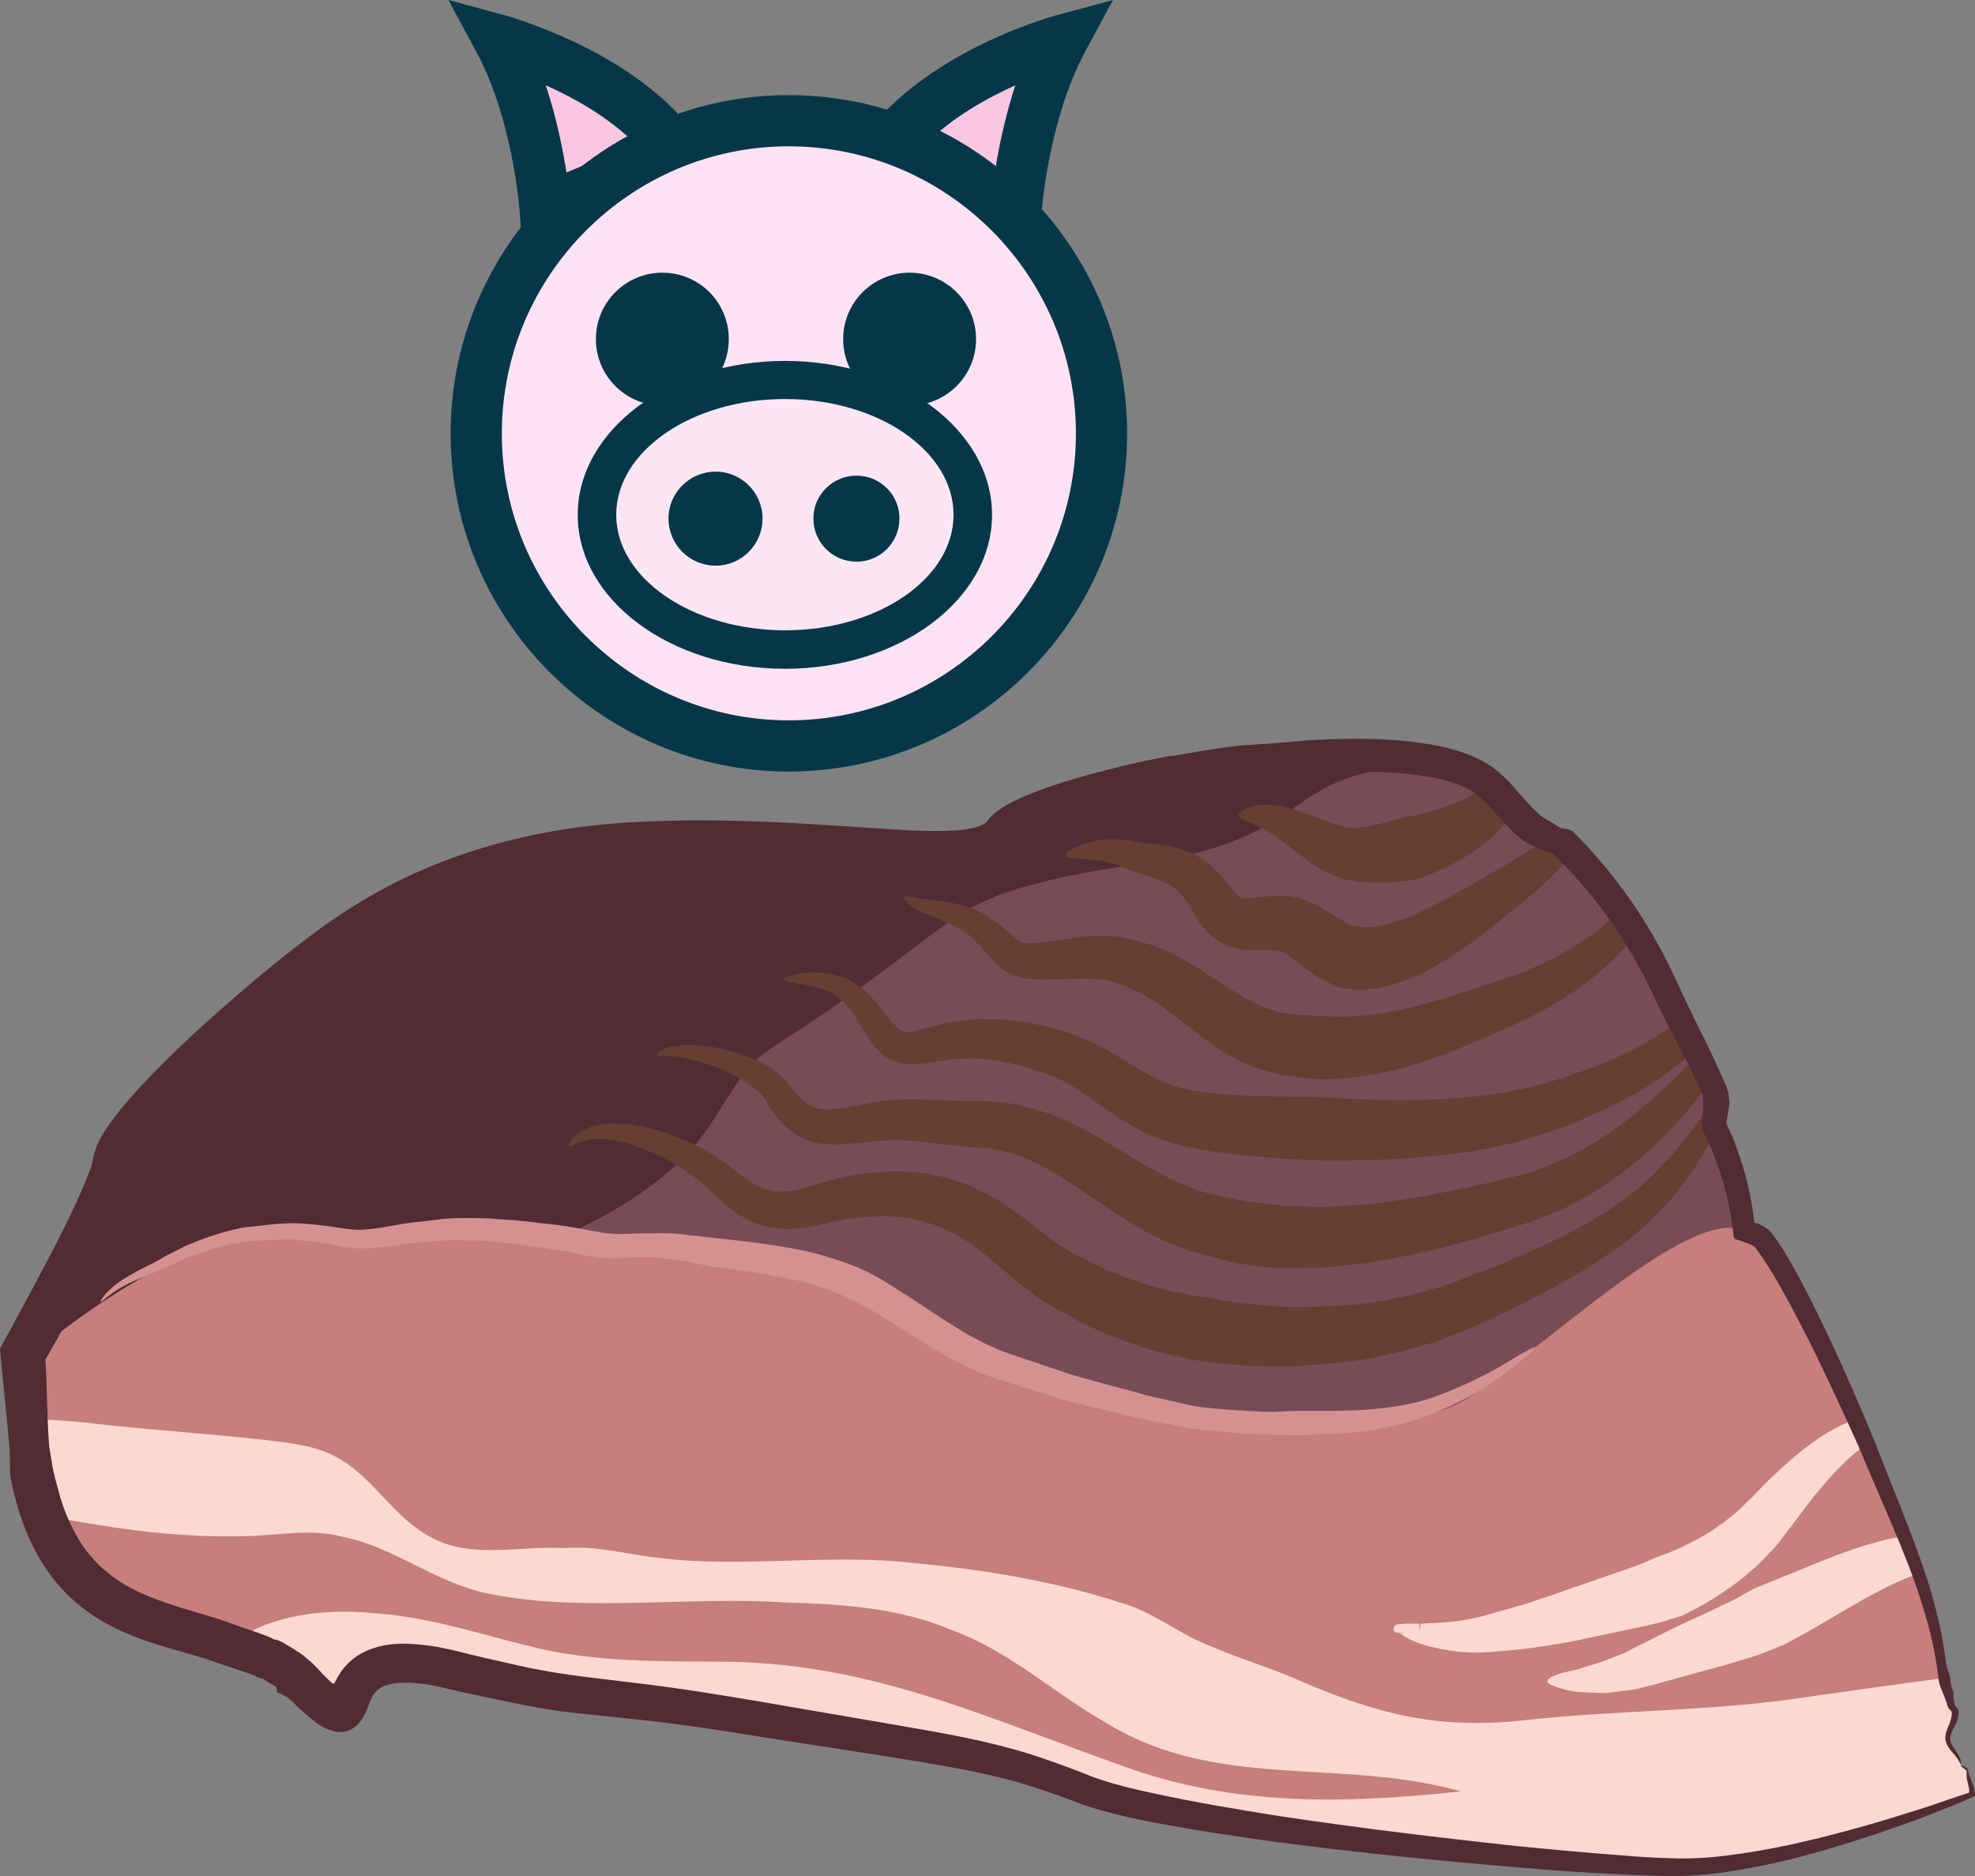 <?xml version="1.0" encoding="UTF-8" standalone="no"?>
<svg
   xmlns:dc="http://purl.org/dc/elements/1.1/"
   xmlns:cc="http://creativecommons.org/ns#"
   xmlns:rdf="http://www.w3.org/1999/02/22-rdf-syntax-ns#"
   xmlns:svg="http://www.w3.org/2000/svg"
   xmlns="http://www.w3.org/2000/svg"
   id="svg64"
   viewBox="0 0 5439 5167.154"
   style="clip-rule:evenodd;fill-rule:evenodd;image-rendering:optimizeQuality;shape-rendering:geometricPrecision;text-rendering:geometricPrecision"
   version="1.1"
   height="51.672mm"
   width="54.39mm"
   xml:space="preserve"><rect x="0" y="0" width="5439" height="5167.154" fill="#808080" stroke="none"/>
 <defs
   id="defs4">
  <style
   id="style2"
   type="text/css">
   <![CDATA[
    .fil1 {fill:#053749;fill-rule:nonzero}
    .fil5 {fill:#522B34;fill-rule:nonzero}
    .fil8 {fill:#653F32;fill-rule:nonzero}
    .fil4 {fill:#784C57;fill-rule:nonzero}
    .fil9 {fill:#7E534A;fill-rule:nonzero}
    .fil6 {fill:#C67F7B;fill-rule:nonzero}
    .fil10 {fill:#D39290;fill-rule:nonzero}
    .fil0 {fill:#F9C7E1;fill-rule:nonzero}
    .fil7 {fill:#FBD9D0;fill-rule:nonzero}
    .fil3 {fill:#FCE6F3;fill-rule:nonzero}
    .fil2 {fill:#FFE3F4;fill-rule:nonzero}
   ]]>
  </style>
 </defs>
 <g
   transform="translate(-7758,-11902)"
   id="Vrstva_x0020_1">
  <path
   style="fill:#f9c7e1;fill-rule:nonzero"
   id="path7"
   d="m 10556,12478 c 0,0 19,-264 127,-464 0,0 -339,92 -492,312 z"
   class="fil0" />
  <path
   style="fill:#053749;fill-rule:nonzero"
   id="path9"
   d="m 10308,12298 190,79 c 9,-63 27,-150 56,-240 -78,35 -173,88 -246,161 z m 312,283 -536,-224 49,-72 c 166,-238 516,-336 531,-340 l 159,-43 -78,145 c -99,185 -118,433 -118,436 z"
   class="fil1" />
  <path
   style="fill:#f9c7e1;fill-rule:nonzero"
   id="path11"
   d="m 9259,12478 c 0,0 -19,-264 -126,-464 0,0 339,92 491,312 z"
   class="fil0" />
  <path
   style="fill:#053749;fill-rule:nonzero"
   id="path13"
   d="m 9261,12137 c 30,90 47,177 57,240 l 190,-79 c -74,-73 -168,-126 -247,-161 z m -65,444 -7,-98 c 0,-3 -19,-252 -118,-436 l -78,-145 159,43 c 14,5 365,102 530,340 l 50,72 z"
   class="fil1" />
  <path
   style="fill:#ffe3f4;fill-rule:nonzero"
   id="path15"
   d="m 10791,13096 c 0,475 -385,861 -861,861 -475,0 -861,-386 -861,-861 0,-476 386,-861 861,-861 476,0 861,385 861,861 z"
   class="fil2" />
  <path
   style="fill:#053749;fill-rule:nonzero"
   id="path17"
   d="m 9930,12305 c -435,0 -790,355 -790,791 0,436 355,790 790,790 436,0 791,-354 791,-790 0,-436 -355,-791 -791,-791 z m 0,1722 c -513,0 -931,-418 -931,-931 0,-514 418,-932 931,-932 514,0 932,418 932,932 0,513 -418,931 -932,931 z"
   class="fil1" />
  <path
   style="fill:#fce6f3;fill-rule:nonzero"
   id="path19"
   d="m 10437,13320 c 0,205 -231,371 -517,371 -286,0 -518,-166 -518,-371 0,-205 232,-371 518,-371 286,0 517,166 517,371 z"
   class="fil3" />
  <path
   style="fill:#053749;fill-rule:nonzero"
   id="path21"
   d="m 9920,13001 c -256,0 -465,143 -465,319 0,175 209,318 465,318 256,0 464,-143 464,-318 0,-176 -208,-319 -464,-319 z m 0,743 c -315,0 -571,-190 -571,-424 0,-234 256,-424 571,-424 314,0 570,190 570,424 0,234 -256,424 -570,424 z"
   class="fil1" />
  <path
   style="fill:#053749;fill-rule:nonzero"
   id="path23"
   d="m 9765,12836 c 0,101 -81,183 -183,183 -101,0 -183,-82 -183,-183 0,-101 82,-183 183,-183 102,0 183,82 183,183 z"
   class="fil1" />
  <path
   style="fill:#053749;fill-rule:nonzero"
   id="path25"
   d="m 10446,12836 c 0,101 -82,183 -183,183 -101,0 -183,-82 -183,-183 0,-101 82,-183 183,-183 101,0 183,82 183,183 z"
   class="fil1" />
  <path
   style="fill:#053749;fill-rule:nonzero"
   id="path27"
   d="m 9858,13330 c 0,72 -58,130 -129,130 -72,0 -130,-58 -130,-130 0,-71 58,-129 130,-129 71,0 129,58 129,129 z"
   class="fil1" />
  <path
   style="fill:#053749;fill-rule:nonzero"
   id="path29"
   d="m 10235,13330 c 0,66 -53,119 -118,119 -66,0 -119,-53 -119,-119 0,-65 53,-118 119,-118 65,0 118,53 118,118 z"
   class="fil1" />
  <path
   style="fill:#784c57;fill-rule:nonzero"
   id="path31"
   d="m 7850,15630 c 0,0 213,-420 229,-526 15,-106 341,-417 483,-528 142,-112 419,-333 966,-353 548,-19 882,81 961,-28 78,-110 1110,-339 1332,-156 221,183 368,323 492,591 125,269 216,365 250,660 l -472,750 c 0,0 -1627,146 -1668,133 -40,-13 -1818,-556 -1840,-538 -23,18 -733,-5 -733,-5 z"
   class="fil4" />
  <path
   style="fill:#522b34;fill-rule:nonzero"
   id="path33"
   d="m 11319,14129 c 167,-122 198,-75 334,-149 -368,-52 -1098,123 -1164,215 -79,109 -413,9 -961,28 -547,20 -824,241 -966,353 -142,111 -468,422 -483,528 -16,106 -229,526 -229,526 0,0 710,23 733,5 4,-3 74,14 184,45 213,-187 374,-328 374,-328 72,2 428,-124 576,-357 149,-234 86,-141 386,-355 299,-214 298,-254 547,-314 250,-61 453,-40 669,-197 z"
   class="fil5" />
  <path
   style="fill:#c67f7b;fill-rule:nonzero"
   id="path35"
   d="m 7855,15693 c -6,836 470,599 704,843 234,244 -11,-135 411,-33 422,102 314,47 862,138 548,92 628,94 883,193 254,99 1297,207 1616,213 318,7 827,-201 827,-201 2,-50 -14,-63 -20,-118 0,-5 -17,-32 -17,-37 -1,-6 22,-44 22,-50 -69,-519 -436,-1200 -544,-1325 -123,-142 -485,213 -786,428 -301,215 -1275,-34 -1578,-240 -303,-207 -685,-105 -970,-194 -286,-88 -386,47 -677,-10 -291,-56 -738,330 -738,330 z"
   class="fil6" />
  <path
   style="fill:#fbd9d0;fill-rule:nonzero"
   id="path37"
   d="m 12331,17047 c 318,7 856,-204 856,-204 1,-30 -8,-61 -28,-84 -10,-11 -15,-24 -23,-36 -21,-29 -6,-38 -10,-54 -4,-16 18,-39 14,-54 -4,-13 -10,-27 -13,-39 -5,-16 1,-40 -2,-54 -137,18 -300,41 -418,58 -252,36 -499,32 -751,60 -236,26 -399,-16 -605,-103 -90,-41 -180,-66 -271,-106 -82,-33 -150,-92 -240,-116 -179,-58 -373,-90 -557,-107 -241,-29 -476,14 -709,-15 -89,-9 -170,-35 -265,-27 -112,-7 -237,27 -344,-20 -107,-48 -154,-139 -239,-204 -67,-51 -132,-61 -212,-71 -161,-19 -329,-29 -497,-48 -43,-6 -105,-10 -159,-12 6,111 23,200 47,270 41,7 83,15 118,20 129,22 265,35 400,32 96,0 189,-23 279,2 145,28 257,130 410,158 259,51 550,4 814,23 151,4 311,15 451,75 164,59 285,177 434,260 301,183 644,92 970,185 -316,34 -625,42 -928,-69 -369,-130 -683,-280 -1082,-288 -167,-2 -333,3 -503,-31 -162,-35 -318,-94 -494,-104 -119,-11 -284,5 -382,90 62,23 119,52 167,102 234,244 -11,-135 411,-33 422,102 314,47 862,138 548,92 628,94 883,193 254,99 1297,207 1616,213 z"
   class="fil7" />
  <path
   style="fill:#fbd9d0;fill-rule:nonzero"
   id="path39"
   d="m 11668,16374 v 0 c 0,0 0,0 0,0 z"
   class="fil7" />
  <path
   style="fill:#fbd9d0;fill-rule:nonzero"
   id="path41"
   d="m 11615,16382 v 0 c 0,0 0,0 0,0 z m 1260,-573 c -83,26 -164,91 -235,159 -20,19 -38,38 -57,58 -18,16 -33,34 -50,47 -9,7 -17,13 -25,20 -9,6 -18,12 -26,18 -16,12 -33,21 -49,30 -62,34 -109,48 -111,50 -1,0 -8,3 -20,8 -13,6 -30,13 -53,21 -48,17 -114,39 -185,64 -35,13 -71,24 -108,37 -36,10 -73,20 -107,30 -66,19 -130,21 -178,23 l -5,23 c 0,-4 0,-6 1,-11 v -8 l 1,-4 c 0,0 -1,0 -1,0 h -3 c -3,0 -6,0 -8,0 -5,0 -11,0 -15,0 -10,0 -18,0 -26,1 -3,0 -5,1 -8,1 h -2 c 0,0 -2,1 -4,2 -2,2 -4,3 -5,9 -1,2 0,5 0,6 l 1,1 c 2,3 3,3 3,4 l 10,1 c 3,0 -20,1 15,1 v 0 c 0,1 -8,1 -8,1 l -2,1 c 5,3 10,7 18,11 4,2 8,4 13,7 2,1 5,2 7,3 l 5,2 c 3,1 1,2 11,2 -2,0 -5,0 -7,0 48,16 121,32 202,25 40,-3 79,-7 119,-12 40,-6 81,-12 118,-20 37,-8 73,-15 105,-22 33,-7 63,-14 89,-19 27,-6 50,-12 66,-18 16,-5 25,-8 27,-8 2,-2 59,-25 132,-77 18,-13 38,-27 56,-44 10,-8 20,-17 29,-26 10,-10 19,-19 29,-30 20,-19 35,-43 53,-65 15,-20 30,-40 45,-60 56,-73 118,-141 173,-175 -10,-23 -20,-45 -30,-67 z"
   class="fil7" />
  <path
   style="fill:#fbd9d0;fill-rule:nonzero"
   id="path43"
   d="m 13009,16131 c -26,5 -52,10 -78,17 -90,24 -172,60 -233,85 -60,24 -101,41 -104,42 -1,0 -10,5 -25,13 -15,9 -36,21 -63,33 -26,13 -57,28 -92,43 -34,16 -71,34 -108,53 -17,9 -35,17 -52,26 -8,4 -15,8 -23,12 -8,4 -17,6 -25,10 -16,5 -31,13 -47,17 -16,5 -30,10 -44,14 -14,5 -26,7 -38,10 -11,2 -22,5 -30,8 -17,6 -27,12 -28,18 0,6 9,11 27,17 9,3 20,6 32,9 13,3 28,5 43,5 16,1 34,1 52,2 19,0 38,-4 58,-6 10,-1 20,-2 30,-4 11,-3 21,-5 31,-8 11,-2 22,-5 32,-8 l 28,-8 c 38,-10 75,-21 112,-31 36,-9 71,-20 102,-29 30,-9 55,-19 73,-26 18,-8 29,-12 30,-12 4,-2 42,-22 101,-56 57,-33 129,-78 203,-113 24,-11 48,-21 72,-30 -12,-34 -24,-68 -36,-103 z"
   class="fil7" />
  <path
   style="fill:#653f32;fill-rule:nonzero"
   id="path45"
   d="m 12471,14947 c -7,7 -13,15 -19,24 -19,24 -40,51 -63,79 -12,14 -22,30 -36,43 -13,14 -27,28 -41,43 -115,116 -299,201 -486,273 -24,9 -47,18 -70,27 -22,7 -44,14 -66,21 -22,7 -45,11 -67,16 -22,5 -44,10 -66,13 -86,15 -168,15 -238,16 -140,-4 -231,-26 -237,-26 -2,0 -10,-1 -24,-3 -14,-3 -34,-7 -59,-12 -49,-9 -116,-29 -193,-61 -19,-9 -39,-19 -59,-29 -11,-5 -20,-10 -30,-15 -9,-5 -19,-11 -28,-17 -39,-24 -78,-58 -126,-93 -25,-18 -50,-36 -79,-51 -29,-16 -61,-30 -91,-40 -64,-22 -133,-30 -198,-26 -66,4 -128,15 -187,35 -27,8 -52,16 -75,18 -12,3 -22,1 -32,2 -11,0 -20,-4 -30,-5 -10,-4 -20,-8 -30,-12 -10,-7 -20,-13 -30,-19 -10,-6 -20,-15 -29,-22 -11,-8 -21,-16 -32,-24 -46,-34 -91,-55 -135,-72 -87,-32 -168,-42 -224,-26 -13,4 -25,10 -35,15 -9,7 -17,12 -22,18 -9,13 -12,20 -10,22 6,5 27,-18 74,-20 46,-3 115,15 190,54 36,19 76,43 109,73 9,9 19,17 28,26 10,9 20,19 31,29 13,9 25,18 37,27 14,8 29,16 44,23 17,5 34,11 52,13 17,2 36,5 52,2 35,-1 65,-8 95,-15 53,-14 109,-19 161,-19 53,1 103,10 150,30 47,19 86,44 127,78 40,33 81,72 128,105 11,9 23,17 35,24 12,7 25,15 36,21 22,12 44,24 65,36 87,42 165,68 221,82 29,7 51,12 67,16 16,3 25,4 27,5 7,0 110,20 267,16 78,-5 169,-10 266,-34 24,-4 48,-11 72,-18 25,-8 50,-13 75,-23 24,-10 50,-19 74,-29 23,-11 46,-22 70,-33 47,-21 93,-46 139,-69 23,-12 45,-25 68,-38 22,-13 45,-24 66,-40 42,-29 85,-55 122,-89 9,-8 19,-16 28,-24 9,-9 17,-18 25,-26 16,-18 33,-33 46,-51 14,-18 27,-35 39,-52 14,-16 22,-34 33,-50 20,-32 37,-62 51,-88 -8,-19 -15,-37 -23,-54 z"
   class="fil8" />
  <path
   style="fill:#653f32;fill-rule:nonzero"
   id="path47"
   d="m 12412,14828 c -96,102 -223,215 -374,278 -22,9 -45,17 -67,25 -24,6 -44,13 -70,18 -49,12 -98,23 -145,32 -93,21 -181,33 -255,40 -38,2 -72,4 -102,5 -31,0 -57,-2 -79,-2 -11,0 -21,-1 -29,-1 -9,-1 -16,-2 -22,-3 -12,-2 -20,-3 -21,-3 -2,0 -9,-1 -22,-2 -13,-2 -32,-2 -55,-8 -23,-5 -50,-11 -82,-17 -29,-9 -61,-19 -96,-36 -71,-32 -150,-87 -249,-141 -50,-26 -107,-51 -169,-65 -15,-4 -31,-6 -47,-9 -16,-2 -33,-3 -50,-4 -29,0 -55,0 -82,-1 -54,-2 -112,-7 -173,-3 -31,2 -63,8 -88,13 -26,5 -52,10 -75,12 -46,6 -69,-2 -100,-32 -7,-7 -14,-16 -21,-24 l -9,-12 -7,-10 -9,-8 c -21,-20 -42,-33 -63,-43 -83,-39 -156,-48 -208,-47 -26,2 -47,6 -60,13 -13,6 -18,14 -16,16 4,5 28,-3 74,7 45,8 112,28 176,70 16,10 32,23 42,36 l 3,4 3,4 9,16 c 8,11 15,22 24,33 17,21 40,44 72,59 32,14 67,17 96,16 30,-1 57,-4 84,-7 29,-2 51,-5 76,-5 50,1 104,9 161,15 29,4 59,6 86,7 l 34,5 34,9 c 46,14 89,36 131,61 84,52 165,115 249,159 41,22 83,39 120,51 37,10 70,19 97,26 26,8 49,9 64,12 16,2 25,3 27,3 2,1 10,1 25,3 7,1 16,1 26,2 10,0 22,0 35,0 25,-1 56,0 90,-2 34,-3 73,-7 114,-12 82,-13 175,-31 271,-59 49,-13 97,-28 147,-43 24,-7 52,-18 77,-27 26,-11 52,-21 76,-34 100,-52 187,-120 257,-193 39,-40 73,-81 104,-120 -12,-25 -25,-51 -39,-77 z"
   class="fil8" />
  <path
   style="fill:#653f32;fill-rule:nonzero"
   id="path49"
   d="m 12361,14727 c -12,10 -25,19 -38,27 -66,43 -147,78 -230,106 -41,14 -84,28 -125,37 -21,4 -41,9 -61,13 -21,4 -42,6 -62,9 -80,11 -158,12 -225,13 -135,-1 -229,-9 -234,-8 -3,-1 -30,-1 -75,-1 -22,-1 -48,-1 -79,-2 -30,0 -63,-3 -99,-5 -36,-2 -73,-7 -109,-14 -18,-4 -34,-9 -51,-16 -8,-3 -16,-7 -25,-11 -9,-5 -19,-10 -29,-15 -38,-20 -77,-47 -124,-73 -24,-12 -49,-24 -75,-34 -14,-5 -27,-10 -40,-13 l -39,-10 c -13,-3 -26,-6 -39,-9 l -39,-6 c -14,-1 -27,-4 -40,-5 l -40,-1 c -14,0 -27,-1 -41,0 -13,1 -27,3 -40,5 -13,2 -27,3 -39,5 -12,4 -24,7 -35,10 -23,6 -44,12 -60,14 -12,2 -23,1 -32,-6 -21,-14 -46,-52 -72,-82 -28,-30 -60,-55 -94,-65 -34,-10 -63,-10 -85,-9 -45,4 -69,12 -69,17 0,7 25,11 67,19 20,3 44,10 67,21 22,12 42,33 61,59 9,15 18,31 28,47 12,19 22,38 46,59 23,22 56,32 89,30 28,-1 51,-5 74,-9 11,-2 22,-3 33,-5 11,-1 21,-1 32,-1 10,-1 21,-1 31,-1 11,0 22,2 32,3 l 33,4 c 11,2 22,5 33,7 l 33,8 c 11,3 22,7 33,10 46,14 81,30 119,55 37,24 76,54 118,81 11,6 21,12 31,19 13,6 25,13 37,19 24,11 49,21 73,27 47,14 91,21 130,26 39,5 75,10 106,12 32,2 59,4 82,6 46,2 73,4 76,4 6,0 102,3 245,-5 72,-6 156,-12 245,-31 22,-5 44,-9 67,-15 23,-7 46,-14 69,-21 46,-14 89,-32 132,-51 87,-38 172,-84 243,-142 8,-7 16,-13 23,-20 -14,-27 -28,-55 -43,-86 z"
   class="fil8" />
  <path
   style="fill:#653f32;fill-rule:nonzero"
   id="path51"
   d="m 12199,14547 c 12,-13 24,-25 35,-37 3,-5 6,-9 10,-13 -15,-24 -29,-47 -44,-69 -8,7 -17,15 -25,23 -12,9 -23,18 -35,27 -12,8 -25,17 -38,25 -53,34 -115,64 -178,87 -33,11 -66,22 -99,33 -33,10 -65,21 -97,31 -31,8 -62,18 -90,24 -14,3 -28,6 -41,9 -13,2 -26,4 -38,6 -25,5 -47,6 -67,7 -20,3 -38,2 -52,2 -30,-1 -47,-1 -49,-2 -2,0 -21,-1 -53,-3 -31,-1 -67,-7 -111,-26 -23,-10 -47,-23 -73,-40 -29,-18 -58,-38 -89,-58 -33,-21 -70,-42 -111,-59 l -31,-11 -30,-9 c -21,-5 -44,-11 -68,-13 -47,-5 -91,1 -129,7 -20,2 -38,6 -55,8 -8,1 -17,2 -25,3 -8,0 -15,0 -22,1 -7,0 -10,-2 -16,-1 -3,-2 -8,-2 -12,-5 -2,-2 -4,-3 -7,-5 l -8,-7 c -7,-5 -13,-11 -20,-16 -13,-11 -25,-21 -40,-31 -8,-6 -15,-11 -23,-16 -7,-5 -16,-7 -23,-11 -62,-25 -111,-25 -143,-30 -32,-5 -49,-11 -54,-5 -3,4 11,22 43,38 31,17 81,30 122,57 5,4 11,7 16,11 4,4 8,9 13,13 9,9 21,22 31,34 6,6 11,12 17,19 l 10,10 c 4,4 9,8 13,12 9,9 22,14 34,21 12,3 26,8 37,9 11,1 23,2 33,3 10,0 21,0 31,0 20,0 39,-1 58,-2 37,-1 72,-1 102,5 14,3 29,8 45,14 l 24,10 22,10 c 29,15 56,34 84,55 53,41 110,91 172,123 62,34 125,48 164,52 39,5 62,7 65,7 2,1 24,1 60,-1 19,-1 40,-2 65,-7 24,-4 52,-7 81,-15 14,-3 29,-7 44,-11 15,-4 31,-10 46,-15 32,-9 63,-22 96,-35 32,-13 65,-27 97,-41 33,-15 65,-29 100,-46 69,-34 132,-75 187,-121 13,-12 26,-24 39,-35 z"
   class="fil8" />
  <path
   style="fill:#653f32;fill-rule:nonzero"
   id="path53"
   d="m 12074,14270 c -19,-20 -38,-39 -57,-58 -19,13 -38,27 -60,40 -38,26 -80,47 -127,75 -87,52 -174,98 -237,116 -32,9 -56,13 -71,13 -15,-1 -23,-2 -23,-2 0,0 -4,-1 -6,-1 -2,1 -2,0 -9,-1 -14,-5 -35,-17 -77,-44 -21,-13 -52,-29 -90,-36 -37,-6 -72,-1 -96,2 -12,2 -24,3 -31,3 -3,1 -6,1 -9,1 -8,-3 -20,-12 -37,-36 -5,-7 -9,-13 -15,-19 -6,-7 -12,-15 -19,-20 l -10,-9 -4,-4 v 0 c 0,-6 -15,-14 -23,-19 -32,-23 -65,-32 -93,-38 -15,-3 -28,-5 -41,-6 -7,-1 -13,-2 -19,-2 l -9,-1 c -3,0 -1,0 -4,0 -26,-5 -49,-11 -73,-10 -12,0 -23,0 -33,0 -11,1 -20,3 -29,5 -10,2 -18,4 -26,5 -7,3 -14,6 -20,9 -23,10 -35,19 -33,25 3,14 60,3 131,23 17,3 37,14 56,22 3,1 11,4 14,4 l 9,3 c 5,2 11,4 17,5 12,4 22,8 33,12 21,8 40,19 50,30 4,3 4,6 7,9 l 7,8 3,3 5,6 c 5,8 10,16 16,27 13,22 34,60 74,84 20,15 44,21 68,23 20,2 35,1 49,1 27,0 43,0 54,5 9,3 18,8 32,19 27,22 64,51 97,66 16,7 35,16 48,17 11,1 17,2 18,2 3,1 23,2 55,-1 32,-4 72,-14 113,-32 84,-36 172,-100 252,-166 37,-31 81,-64 117,-99 21,-20 39,-40 56,-59 z"
   class="fil8" />
  <path
   style="fill:#653f32;fill-rule:nonzero"
   id="path55"
   d="m 11850,14063 c -2,2 -3,4 -5,5 -4,5 -5,5 -10,8 -9,5 -18,12 -28,18 -41,23 -89,38 -125,48 -18,3 -34,7 -45,9 -11,2 -18,3 -19,3 -1,0 -27,9 -67,19 -9,2 -20,4 -31,6 l -9,1 -6,1 c -4,1 -9,2 -13,1 -18,1 -41,-4 -67,-13 -51,-18 -117,-50 -172,-50 -55,-2 -86,19 -84,29 2,13 33,18 68,37 37,18 75,54 131,94 28,19 63,38 103,47 9,2 19,3 29,5 l 14,1 h 12 c 15,1 30,1 43,1 54,-2 89,-9 91,-10 1,0 9,-3 23,-7 14,-6 33,-14 55,-23 44,-23 101,-55 148,-104 12,-13 22,-26 33,-40 4,-4 8,-11 11,-17 -26,-23 -52,-46 -80,-69 z"
   class="fil8" />
  <path
   style="fill:#522b34;fill-rule:nonzero"
   id="path57"
   d="m 8505,16479 c 0,-1 0,-1 0,-2 l 1,1 c 0,0 0,0 -1,1 z m 4690,351 c -2,-8 -5,-14 -7,-21 -5,-12 -9,-23 -10,-30 0,0 0,-3 -1,-3 0,-3 -1,-4 -2,-4 -2,-2 -4,-3 -5,-3 -3,-2 -5,-3 -7,-4 -4,-2 -4,-3 -5,-3 -1,0 -1,3 3,6 1,2 4,4 6,5 1,1 3,2 3,3 1,1 1,1 1,1 h 2 l 2,1 c -2,-1 2,0 2,-1 v 1 l -3,1 c 0,10 -1,19 2,29 1,6 3,11 4,17 0,3 1,6 1,9 0,2 0,4 0,5 l -5,2 c -30,10 -66,22 -109,37 -45,14 -97,31 -156,48 -117,33 -261,72 -426,90 -41,4 -84,6 -127,4 -44,-1 -90,-4 -136,-8 -94,-7 -192,-16 -293,-26 -203,-22 -421,-48 -648,-82 -113,-18 -228,-37 -343,-62 -57,-12 -115,-26 -168,-45 -55,-22 -114,-44 -173,-63 -121,-38 -244,-59 -366,-80 -122,-21 -244,-42 -366,-63 -123,-21 -246,-41 -369,-55 -62,-8 -123,-14 -181,-23 -58,-8 -116,-20 -174,-34 -29,-6 -58,-13 -87,-20 l -44,-11 c -15,-3 -31,-7 -47,-10 -31,-5 -64,-9 -98,-9 -35,1 -72,6 -110,26 -19,10 -36,24 -50,41 -13,15 -25,41 -23,36 -1,2 -2,4 -3,6 -1,2 -4,1 -6,0 -5,-4 0,1 -26,-25 l -14,-15 c -4,-4 -12,-13 -18,-18 -6,-5 -13,-11 -18,-15 l -4,-4 -2,-1 -2,-1 -5,-4 -7,-4 c -12,-9 -23,-15 -32,-20 l -6,-4 -3,-2 -3,-1 c -3,-1 -6,-3 -9,-4 -3,-1 -7,-2 -6,-2 h -4 c -1,0 -2,-1 -2,-1 l -10,-5 -12,-5 c -9,-3 -16,-6 -24,-9 l -42,-14 c -14,-5 -28,-10 -42,-15 -14,-5 -28,-10 -43,-14 -56,-17 -110,-32 -158,-51 -48,-18 -91,-41 -126,-70 -36,-29 -65,-64 -86,-102 -22,-39 -39,-81 -50,-124 -6,-22 -12,-43 -16,-65 0,0 -9,-51 -10,-62 -6,-84 -5,-163 -10,-234 18,-31 34,-61 50,-89 19,-33 36,-65 53,-95 32,-59 60,-112 82,-156 44,-88 65,-148 68,-160 1,-3 4,-11 7,-29 v -5 c 1,0 1,0 1,0 0,1 0,-2 1,-3 1,-4 4,-10 8,-17 16,-28 51,-72 100,-125 49,-52 112,-114 187,-182 76,-68 162,-142 261,-218 98,-74 212,-141 345,-191 132,-50 281,-82 440,-94 158,-12 329,-10 503,-2 87,4 176,11 268,15 46,1 93,3 142,-2 26,-2 51,-5 79,-14 28,-9 61,-25 83,-56 1,0 1,-1 2,-2 1,-1 2,-2 4,-3 4,-3 8,-6 14,-10 11,-6 23,-12 36,-18 26,-11 53,-22 81,-31 57,-20 115,-36 174,-51 30,-8 59,-15 89,-21 15,-2 30,-7 46,-8 l 44,-8 c 30,-5 61,-10 91,-14 l 47,-6 h 23 l 81,-8 c 20,-2 41,-7 61,-9 42,-4 83,-6 124,-7 83,-1 165,2 242,19 38,9 74,21 101,40 26,19 52,52 82,83 7,8 15,17 24,25 8,7 16,15 27,23 22,16 77,34 77,34 0,-1 5,3 5,3 l 8,7 11,11 21,22 v 0 c 85,90 155,190 210,297 27,53 53,111 82,164 14,27 27,54 41,80 13,27 25,54 38,80 2,4 1,49 1,52 l -3,16 c 0,7 -1,14 0,20 0,7 4,13 6,19 l 7,15 11,23 c 13,31 24,63 34,95 9,32 16,64 22,97 l 5,35 c 3,11 -2,28 14,29 12,4 23,8 36,13 4,2 8,4 11,7 5,7 15,20 22,31 7,11 15,22 22,34 14,23 28,47 41,71 26,47 50,95 74,142 46,94 88,185 126,270 68,163 134,303 173,428 20,62 34,120 42,172 2,13 4,26 5,38 2,15 6,27 11,38 5,12 9,22 12,31 1,3 1,4 2,7 0,1 3,9 4,9 3,3 7,6 8,10 1,11 -3,21 -6,31 -4,9 -10,22 -11,32 -4,22 11,38 19,48 19,20 22,33 23,33 1,0 2,-4 0,-11 -2,-7 -7,-17 -15,-28 -6,-10 -18,-23 -13,-41 3,-10 6,-16 12,-28 5,-11 11,-24 10,-39 -1,-6 -5,-10 -9,-14 -2,-4 -2,-2 -2,-6 -1,-2 -1,-6 -2,-9 -3,-11 1,-17 -3,-27 -4,-11 -7,-23 -7,-34 -1,-12 -11,-30 -12,-43 -6,-54 -18,-114 -36,-178 -36,-129 -99,-273 -162,-436 -37,-89 -76,-180 -121,-276 -23,-48 -46,-97 -72,-146 -13,-25 -26,-49 -41,-74 -7,-13 -14,-25 -22,-37 -9,-13 -16,-24 -28,-39 -8,-10 -19,-16 -30,-21 -3,-2 -8,-4 -12,-5 -6,0 -4,-7 -5,-11 l -2,-16 c -5,-35 -12,-70 -21,-104 -10,-35 -22,-70 -35,-104 -7,-16 -17,-36 -18,-41 0,-2 1,-4 1,-6 l 2,-10 c 1,-9 6,-37 6,-37 0,0 -2,-17 -2,-19 -1,-8 -3,-21 -10,-35 -12,-27 -24,-54 -37,-82 -13,-27 -26,-54 -40,-81 -27,-54 -51,-108 -79,-166 -56,-112 -128,-220 -216,-316 -2,-2 -3,-4 -6,-6 l 4,3 -22,-23 -11,-11 -6,-6 -8,-8 c -7,-6 -31,-8 -32,-8 -23,-16 -40,-23 -52,-32 -5,-4 -13,-11 -19,-17 -7,-7 -13,-13 -20,-21 -28,-30 -52,-64 -94,-96 -42,-30 -87,-45 -131,-56 -88,-20 -176,-25 -263,-24 -43,0 -87,2 -130,5 -22,2 -43,4 -65,6 l -107,7 -47,6 c -31,5 -62,9 -94,15 l -47,8 c -14,0 -30,5 -46,8 -31,5 -62,13 -93,20 -61,15 -122,31 -182,51 -30,10 -61,21 -91,34 -15,7 -30,14 -46,23 -8,4 -16,10 -24,16 -4,3 -10,7 -13,11 -5,4 -10,10 -14,15 -8,14 -46,25 -87,27 -41,3 -86,2 -130,0 -88,-5 -178,-12 -266,-17 -178,-11 -350,-15 -518,-4 -168,11 -329,44 -473,97 -145,52 -272,126 -377,204 -104,77 -194,154 -272,223 -78,69 -143,132 -196,188 -53,56 -93,104 -119,148 -7,11 -12,23 -17,34 -2,6 -4,12 -6,19 -1,3 -2,7 -2,10 -1,2 -1,3 -1,5 -1,5 -3,12 -3,14 -2,5 -18,54 -60,140 -20,42 -46,94 -78,153 -15,29 -32,60 -50,94 -9,16 -18,33 -27,50 -13,23 -25,46 -38,70 7,84 18,175 26,272 1,12 2,76 2,76 4,24 10,49 17,74 14,51 33,102 62,152 28,50 68,98 116,136 47,38 103,66 159,87 56,21 112,35 166,51 13,4 27,8 40,13 l 41,14 42,14 18,6 8,4 4,1 7,4 c 5,2 13,4 19,6 2,1 5,4 8,6 -2,6 -2,8 0,0 0,1 0,1 0,1 0,-1 1,-1 1,-1 0,0 0,1 0,1 7,4 15,8 18,10 2,2 5,3 7,4 -3,5 -1,2 1,0 0,0 0,8 0,8 l 2,8 v 0 c 0,0 14,4 18,8 5,4 7,2 13,8 l 15,13 c 11,12 17,17 40,37 20,17 41,33 62,38 11,4 21,5 32,4 11,-1 22,-6 30,-11 16,-11 29,-31 39,-57 12,-32 14,-32 19,-39 5,-6 10,-11 17,-15 29,-17 85,-16 138,-7 13,3 27,6 41,9 l 43,10 c 30,6 59,13 89,19 60,13 120,25 183,34 62,8 123,13 184,20 121,12 242,30 364,50 123,19 245,38 367,57 122,20 243,39 356,72 58,17 112,37 170,59 62,21 121,34 180,46 118,23 235,40 349,56 229,30 448,52 652,69 102,9 201,16 295,20 47,3 94,4 139,5 46,1 90,-3 133,-8 170,-23 313,-68 430,-106 58,-20 110,-38 155,-56 22,-9 42,-17 61,-24 21,-9 40,-17 56,-24 l 5,-3 c 0,-2 0,-5 0,-7 -1,-4 -2,-8 -2,-11 z"
   class="fil5" />
  <path
   style="fill:#7e534a;fill-rule:nonzero"
   id="path59"
   d="m 12135,14240 c 1,0 1,1 2,2 0,0 0,0 0,0 z"
   class="fil9" />
  <path
   style="fill:#d39290;fill-rule:nonzero"
   id="path61"
   d="m 11987,15613 c 1,2 -21,23 -64,56 -42,33 -106,78 -193,116 -85,38 -196,64 -313,67 -29,1 -59,2 -89,3 -30,-1 -60,-1 -91,-2 -62,0 -124,-10 -187,-15 -31,-4 -61,-11 -92,-17 -31,-6 -62,-12 -92,-19 -59,-15 -118,-29 -175,-43 -56,-18 -111,-35 -162,-51 -26,-7 -52,-17 -77,-27 -24,-11 -47,-23 -69,-34 -85,-47 -150,-92 -198,-120 -23,-15 -42,-26 -55,-32 -14,-8 -22,-12 -23,-13 -4,0 -39,-19 -104,-40 -64,-20 -159,-35 -275,-50 -29,-4 -59,-13 -90,-17 -29,-4 -59,-10 -91,-10 h -50 c -18,0 -34,5 -53,3 l -29,-1 c -10,-1 -18,-2 -27,-4 -18,-3 -35,-7 -52,-11 -18,-4 -34,-5 -50,-8 -18,-3 -35,-5 -53,-8 -36,-5 -72,-9 -107,-13 -36,-5 -71,-4 -106,-5 -35,-1 -70,4 -104,6 l -3,1 c -56,3 -117,19 -181,15 l -25,-3 -21,-4 c -14,-3 -28,-6 -41,-7 -28,-5 -55,-7 -81,-10 -26,0 -52,0 -78,2 -25,2 -50,2 -73,8 -48,7 -91,22 -130,36 -39,17 -75,33 -106,47 -32,13 -59,24 -80,36 -42,23 -59,45 -62,43 -2,-1 12,-28 54,-57 20,-14 47,-28 78,-44 16,-7 30,-16 48,-26 17,-9 36,-18 55,-28 41,-17 85,-34 135,-45 25,-7 51,-8 78,-11 26,-4 54,-5 83,-6 28,1 57,3 85,7 15,1 29,4 44,6 l 21,3 19,2 c 53,2 110,-15 174,-22 l -3,1 c 38,-4 75,-11 113,-11 37,0 75,-1 112,3 37,2 74,5 109,10 18,2 36,4 54,6 19,3 38,5 55,9 18,3 35,6 51,9 17,4 33,5 47,6 15,2 33,0 49,0 17,-1 34,-1 50,-1 34,-1 68,-1 101,4 31,3 61,7 90,10 116,12 218,26 290,48 72,20 114,42 118,43 2,1 11,6 26,14 15,8 35,20 59,36 50,30 114,77 192,123 40,22 81,43 132,59 50,17 103,35 157,53 56,16 114,31 172,47 29,9 59,15 88,22 30,6 59,14 89,19 60,7 120,11 180,13 30,2 59,-2 89,-2 h 87 c 114,0 217,-10 302,-42 84,-32 150,-67 196,-95 45,-28 71,-41 73,-38 z"
   class="fil10" />
 </g>
</svg>